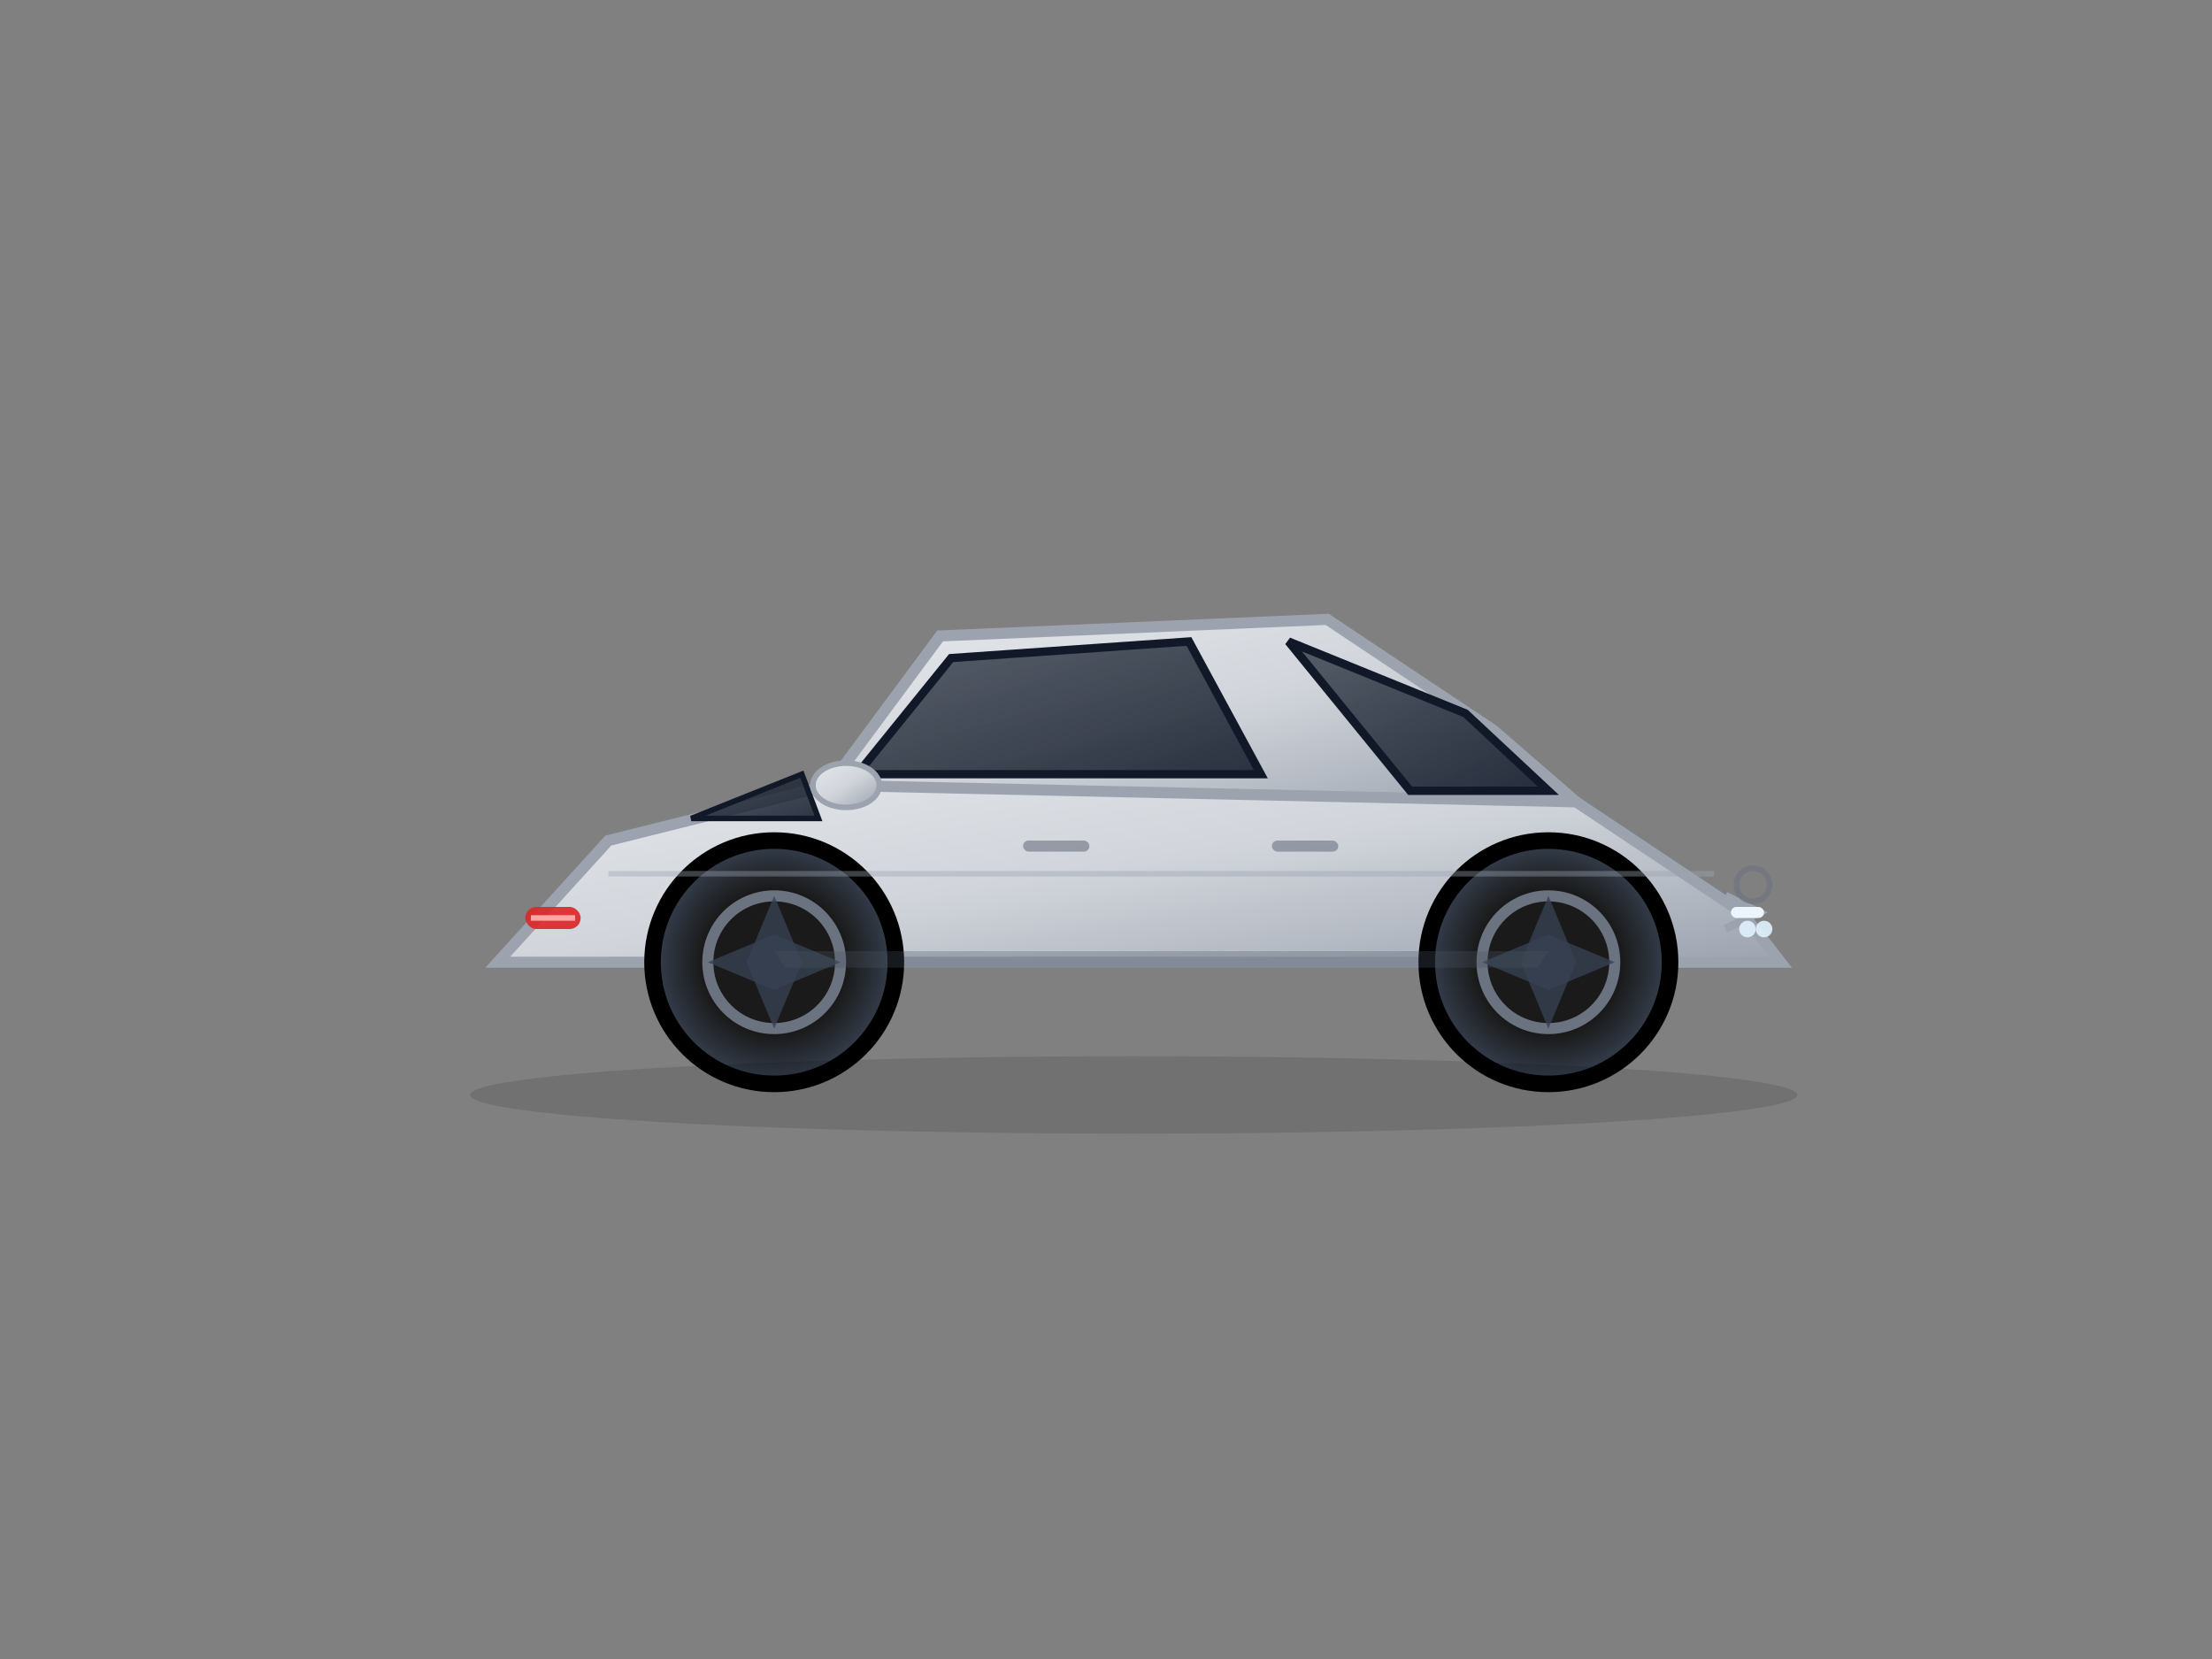 <svg width="400" height="300" viewBox="0 0 400 300" fill="none" xmlns="http://www.w3.org/2000/svg">
  <rect x="0" y="0" width="400" height="300" fill="#808080" stroke="none"/>
  <defs>
    <linearGradient id="teslaBody" x1="0%" y1="0%" x2="100%" y2="100%">
      <stop offset="0%" style="stop-color:#E5E7EB;stop-opacity:1" />
      <stop offset="50%" style="stop-color:#D1D5DB;stop-opacity:1" />
      <stop offset="100%" style="stop-color:#9CA3AF;stop-opacity:1" />
    </linearGradient>
    <linearGradient id="teslaWindow" x1="0%" y1="0%" x2="100%" y2="100%">
      <stop offset="0%" style="stop-color:#1F2937;stop-opacity:0.7" />
      <stop offset="100%" style="stop-color:#111827;stop-opacity:0.85" />
    </linearGradient>
    <radialGradient id="teslaWheel" cx="50%" cy="50%" r="50%">
      <stop offset="60%" style="stop-color:#1A1A1A;stop-opacity:1" />
      <stop offset="100%" style="stop-color:#374151;stop-opacity:1" />
    </radialGradient>
  </defs>

  <!-- Car body - sleek sedan profile -->
  <path d="M 90 174 L 110 152 L 150 142 L 195 138 L 245 138 L 285 145 L 315 165 L 322 174 Z"
        fill="url(#teslaBody)" stroke="#9CA3AF" stroke-width="2"/>

  <!-- Roof - smooth continuous line -->
  <path d="M 150 142 L 170 115 L 240 112 L 270 132 L 285 145 Z"
        fill="url(#teslaBody)" stroke="#9CA3AF" stroke-width="2"/>

  <!-- Windows - large panoramic glass -->
  <path d="M 155 140 L 172 119 L 215 116 L 228 140 Z"
        fill="url(#teslaWindow)" stroke="#111827" stroke-width="1.5"/>
  <path d="M 233 116 L 265 129 L 280 143 L 255 143 Z"
        fill="url(#teslaWindow)" stroke="#111827" stroke-width="1.5"/>

  <!-- Back window -->
  <path d="M 125 148 L 145 140 L 148 148 Z"
        fill="url(#teslaWindow)" stroke="#111827" stroke-width="1"/>

  <!-- Minimalist front - no grille (EV) -->
  <path d="M 312 162 L 318 165 L 312 168" stroke="#9CA3AF" stroke-width="1.5" fill="none"/>

  <!-- LED headlights - Matrix design -->
  <rect x="313" y="164" width="6" height="2" rx="1" fill="#F0F9FF" opacity="0.95"/>
  <circle cx="316" cy="168" r="1.5" fill="#E0F2FE" opacity="0.9"/>
  <circle cx="319" cy="168" r="1.5" fill="#E0F2FE" opacity="0.9"/>

  <!-- Back lights - LED strip -->
  <rect x="95" y="164" width="10" height="4" rx="2" fill="#DC2626" opacity="0.9"/>
  <line x1="96" y1="166" x2="104" y2="166" stroke="#FCA5A5" stroke-width="1"/>

  <!-- Wheels - Aero wheels -->
  <circle cx="140" cy="174" r="22" fill="url(#teslaWheel)" stroke="#000" stroke-width="3"/>
  <circle cx="140" cy="174" r="12" fill="#1A1A1A" stroke="#6B7280" stroke-width="2"/>
  <!-- Aero wheel covers -->
  <path d="M 140 162 L 145 174 L 140 186 L 135 174 Z" fill="#374151" opacity="0.8"/>
  <path d="M 128 174 L 140 169 L 152 174 L 140 179 Z" fill="#374151" opacity="0.8"/>

  <circle cx="280" cy="174" r="22" fill="url(#teslaWheel)" stroke="#000" stroke-width="3"/>
  <circle cx="280" cy="174" r="12" fill="#1A1A1A" stroke="#6B7280" stroke-width="2"/>
  <path d="M 280 162 L 285 174 L 280 186 L 275 174 Z" fill="#374151" opacity="0.8"/>
  <path d="M 268 174 L 280 169 L 292 174 L 280 179 Z" fill="#374151" opacity="0.8"/>

  <!-- Flush door handles -->
  <rect x="185" y="152" width="12" height="2" rx="1" fill="#6B7280" opacity="0.6"/>
  <rect x="230" y="152" width="12" height="2" rx="1" fill="#6B7280" opacity="0.6"/>

  <!-- Clean body lines -->
  <path d="M 110 158 L 310 158" stroke="#9CA3AF" stroke-width="1" opacity="0.4"/>

  <!-- Side mirror -->
  <ellipse cx="153" cy="142" rx="6" ry="4" fill="url(#teslaBody)" stroke="#9CA3AF" stroke-width="1"/>

  <!-- Tesla T badge position -->
  <circle cx="317" cy="160" r="3" fill="none" stroke="#6B7280" stroke-width="1" opacity="0.6"/>

  <!-- Aerodynamic underbody -->
  <path d="M 140 172 L 280 172 L 278 175 L 142 175 Z" fill="#4B5563" opacity="0.3"/>

  <!-- Ground shadow -->
  <ellipse cx="205" cy="198" rx="120" ry="7" fill="#000" opacity="0.12"/>
</svg>
